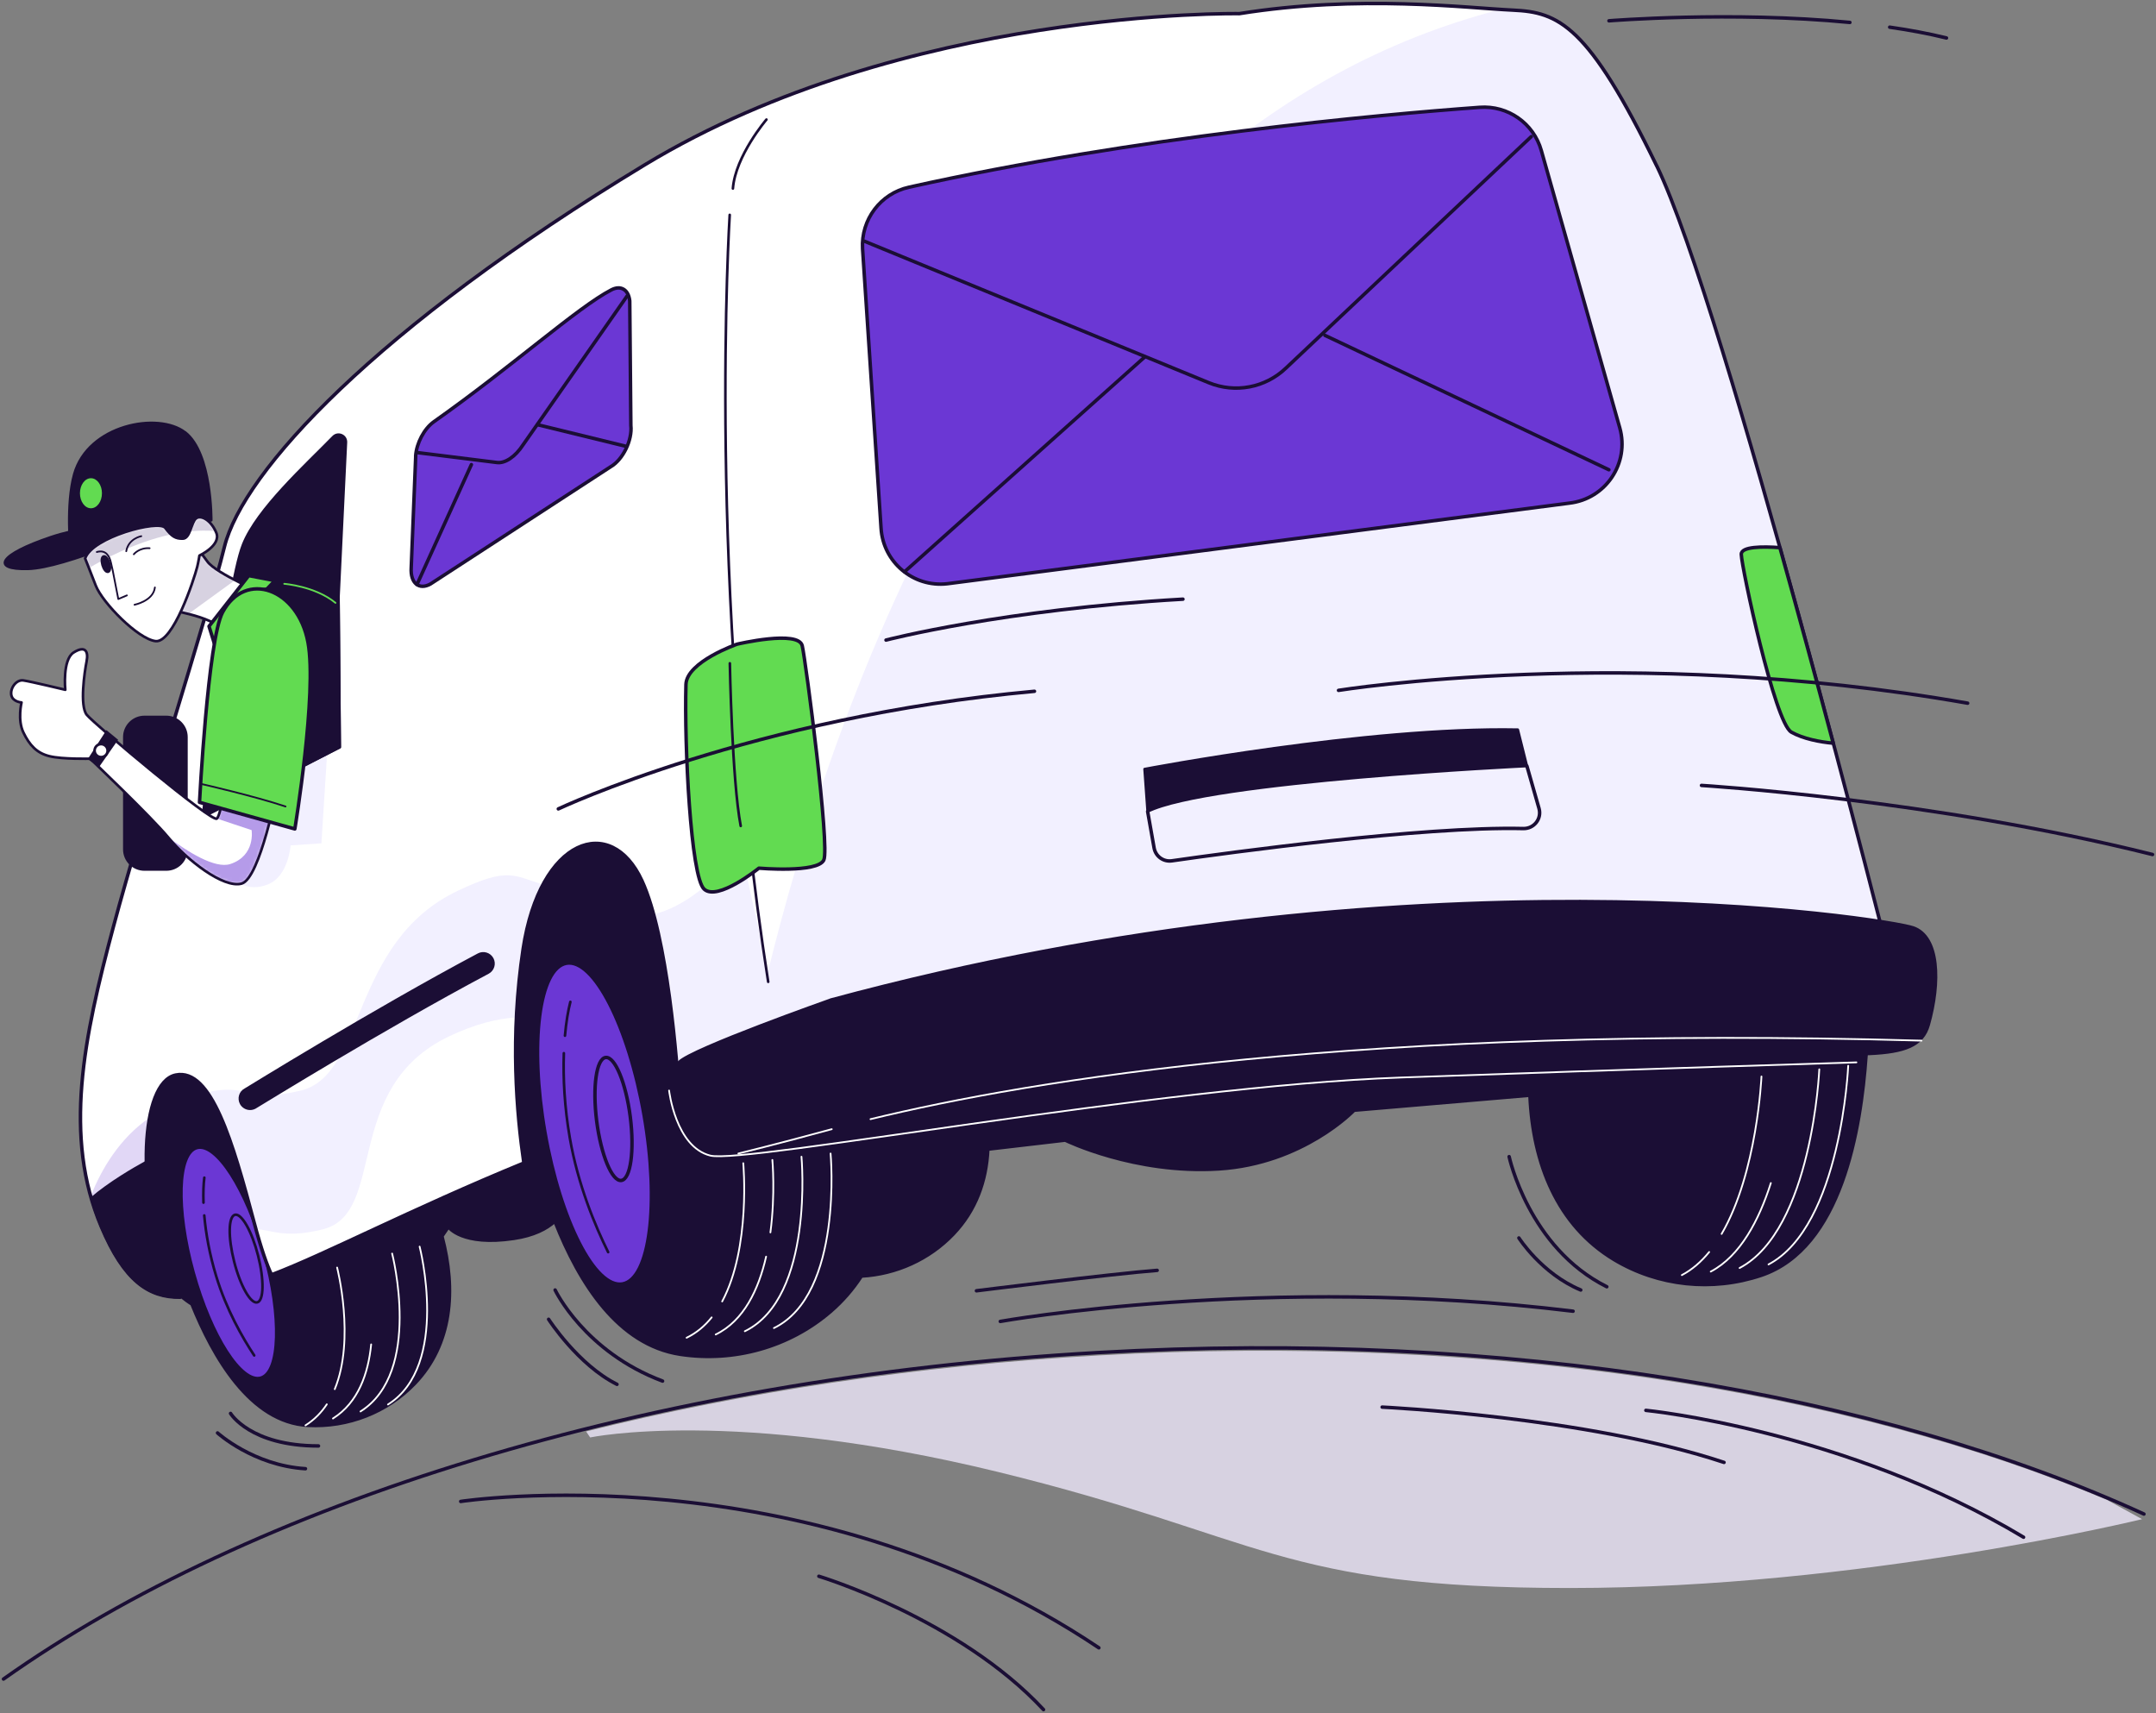 <svg width="618" height="491" viewBox="0 0 618 491" fill="none" xmlns="http://www.w3.org/2000/svg">
<rect x="0" y="0" width="618" height="491" fill="#808080" stroke="none"/>
<path d="M510.678 235.893V235.781C495.447 230.728 472.077 232.444 468.605 234.513C464.816 236.788 461.829 240.2 459.179 243.761C451.787 253.643 445.534 267.478 441.857 282.357L276.195 297.739C270.11 284.576 260.908 272.773 251.668 265.651C248.943 263.563 246.012 261.623 242.708 260.71C241.999 260.523 240.431 260.579 238.378 260.84C232.367 243.463 223.856 226.682 213.216 225.62C190.761 223.382 151.73 230.859 141.053 252.581C130.395 274.283 127.054 328.466 127.054 328.466L119.55 335.943C113.558 324.644 105.457 314.725 97.3 308.441C94.575 306.353 91.644 304.414 88.34 303.5C86.474 302.997 79.045 304.134 71.186 306.689C70.869 306.39 70.57 306.111 70.234 305.831C62.824 299.566 47.462 296.154 38.913 312.096C30.363 328.019 40.63 358.168 45.744 364.992C49.851 370.474 53.603 373.009 54.909 373.811C60.938 388.765 71.634 407.745 88.284 408.622C99.745 409.218 111.001 404.855 118.953 396.577C129.723 385.334 130.88 369.672 126.811 354.308L128.547 351.773C128.547 351.773 132.411 357.273 147.306 355.036C153.074 354.178 156.695 352.239 158.991 350.188C165.954 367.882 177.153 385.576 194.998 388.261C210.435 390.592 226.282 386.173 238.117 375.993C241.663 372.935 244.594 369.523 246.983 365.831C256.913 365.272 266.377 361.021 273.302 353.786C279.835 346.962 282.841 338.479 283.27 329.454L305.314 326.881C305.314 326.881 325.156 336.651 349.404 335.123C373.632 333.594 388.192 318.305 388.192 318.305L438.422 314.016C439.281 333.463 446.262 351.288 462.669 361.133C475.362 368.74 490.836 370.325 504.855 365.626C528.019 357.851 533.526 323.488 535 302.587C537.371 269.156 526.675 240.722 510.66 235.912L510.678 235.893Z" fill="#1B0E35" stroke="#1B0E35" stroke-width="0.75" stroke-linecap="round" stroke-linejoin="round"/>
<path d="M203.995 377.559C202.035 380.001 199.664 382.015 196.809 383.395" stroke="white" stroke-width="0.5" stroke-linecap="round" stroke-linejoin="round"/>
<path d="M213.05 333.37C213.05 333.37 215.271 357.571 207.002 372.991" stroke="white" stroke-width="0.5" stroke-linecap="round" stroke-linejoin="round"/>
<path d="M219.6 360.144C217.472 369.467 213.272 378.51 205.152 382.463" stroke="white" stroke-width="0.5" stroke-linecap="round" stroke-linejoin="round"/>
<path d="M229.736 331.505C229.736 331.505 233.45 371.816 213.496 381.53" stroke="white" stroke-width="0.5" stroke-linecap="round" stroke-linejoin="round"/>
<path d="M238.078 330.592C238.078 330.592 241.793 370.903 221.839 380.617" stroke="white" stroke-width="0.5" stroke-linecap="round" stroke-linejoin="round"/>
<path d="M489.923 358.821C487.664 361.58 485.07 363.873 482.083 365.44" stroke="white" stroke-width="0.5" stroke-linecap="round" stroke-linejoin="round"/>
<path d="M504.911 308.516C504.911 308.516 503.716 336.092 493.487 353.637" stroke="white" stroke-width="0.5" stroke-linecap="round" stroke-linejoin="round"/>
<path d="M507.599 339.057C504.22 349.666 498.863 359.958 490.37 364.433" stroke="white" stroke-width="0.5" stroke-linecap="round" stroke-linejoin="round"/>
<path d="M521.486 306.465C521.486 306.465 519.489 352.407 498.639 363.407" stroke="white" stroke-width="0.5" stroke-linecap="round" stroke-linejoin="round"/>
<path d="M529.774 305.439C529.774 305.439 527.777 351.381 506.927 362.382" stroke="white" stroke-width="0.5" stroke-linecap="round" stroke-linejoin="round"/>
<path d="M93.679 402.469C92.111 404.837 90.095 406.906 87.557 408.51" stroke="white" stroke-width="0.5" stroke-linecap="round" stroke-linejoin="round"/>
<path d="M96.628 363.277C96.628 363.277 101.892 383.712 95.956 398.124" stroke="white" stroke-width="0.5" stroke-linecap="round" stroke-linejoin="round"/>
<path d="M106.391 385.297C105.569 393.594 102.713 401.965 95.434 406.533" stroke="white" stroke-width="0.5" stroke-linecap="round" stroke-linejoin="round"/>
<path d="M112.401 359.268C112.401 359.268 121.174 393.295 103.329 404.52" stroke="white" stroke-width="0.5" stroke-linecap="round" stroke-linejoin="round"/>
<path d="M120.279 357.273C120.279 357.273 129.052 391.3 111.207 402.525" stroke="white" stroke-width="0.5" stroke-linecap="round" stroke-linejoin="round"/>
<path d="M184.619 319.535C189.062 344.93 186.281 366.614 178.441 367.975C170.583 369.336 160.634 349.871 156.191 324.495C151.749 299.1 154.53 277.416 162.37 276.055C170.228 274.694 180.177 294.159 184.619 319.535Z" fill="#6B37D4" stroke="#1B0E35" stroke-linecap="round" stroke-linejoin="round"/>
<path d="M180.663 320.076C181.895 329.809 180.756 337.975 178.087 338.311C175.436 338.647 172.282 331.039 171.031 321.307C169.799 311.574 170.938 303.407 173.607 303.072C176.258 302.736 179.412 310.343 180.663 320.076Z" stroke="#1B0E35" stroke-linecap="round" stroke-linejoin="round"/>
<path d="M161.94 296.825C162.276 292.966 162.836 289.666 163.49 287.13" stroke="#1B0E35" stroke-width="0.75" stroke-linecap="round" stroke-linejoin="round"/>
<path d="M174.317 358.858C170.621 351.381 165.694 339.691 163.342 326.173C161.792 317.298 161.382 308.908 161.624 301.841" stroke="#1B0E35" stroke-width="0.75" stroke-linecap="round" stroke-linejoin="round"/>
<path d="M74.756 394.977C80.398 393.415 80.868 377.354 75.805 359.105C70.742 340.856 62.063 327.329 56.42 328.891C50.778 330.453 50.308 346.513 55.371 364.762C60.434 383.011 69.113 396.539 74.756 394.977Z" fill="#6B37D4" stroke="#1B0E35" stroke-linecap="round" stroke-linejoin="round"/>
<path d="M73.968 359.827C75.741 366.763 75.648 372.767 73.744 373.252C71.858 373.737 68.872 368.497 67.117 361.58C65.344 354.644 65.437 348.64 67.341 348.156C69.245 347.671 72.213 352.91 73.968 359.827Z" stroke="#1B0E35" stroke-width="0.75" stroke-linecap="round" stroke-linejoin="round"/>
<path d="M58.326 344.669C58.232 341.835 58.326 339.411 58.568 337.509" stroke="#1B0E35" stroke-width="0.75" stroke-linecap="round" stroke-linejoin="round"/>
<path d="M72.866 388.466C69.525 383.395 64.895 375.359 61.983 365.794C60.061 359.51 58.997 353.469 58.549 348.342" stroke="#1B0E35" stroke-width="0.75" stroke-linecap="round" stroke-linejoin="round"/>
<path d="M474.896 47.577C455.222 7.024 446.729 3.5 433.644 2.904C420.559 2.307 389.648 -1.609 355.246 3.91C355.246 3.91 259.209 2.232 184.937 47.167C107.361 94.097 69.637 135.321 64.336 156.689C59.053 178.056 41.022 233.73 32.492 265.651C23.943 297.571 18.1 325.688 29.02 351.53C35.609 367.155 42.627 371.853 51.643 371.779C50.43 369.616 49.198 367.099 48.003 364.116C39.062 341.947 40.145 310.231 50.355 308.106C60.565 305.98 66.707 327.292 72.866 350.449C74.882 358.019 76.525 362.587 77.832 365.346C93.119 359.585 117.609 346.683 150.162 333.314C148.109 319.2 146.149 297.105 149.957 271.934C154.773 240.107 175.138 233.078 184.023 252.45C191.34 268.429 194.084 304.134 194.812 316.179C207.897 311.686 218.816 308.684 225.555 308.311C225.555 308.311 336.972 283.177 419.066 281.164C501.177 279.15 542.206 277.192 542.206 277.192C542.206 277.192 494.588 88.13 474.914 47.577H474.896Z" fill="white"/>
<mask id="mask0_363_328" style="mask-type:luminance" maskUnits="userSpaceOnUse" x="23" y="1" width="520" height="371">
<path d="M474.896 47.577C455.222 7.024 446.729 3.5 433.644 2.904C420.559 2.307 389.648 -1.609 355.246 3.91C355.246 3.91 259.209 2.232 184.937 47.167C107.361 94.097 69.637 135.321 64.336 156.689C59.053 178.056 41.022 233.73 32.492 265.651C23.943 297.571 18.1 325.688 29.02 351.53C35.609 367.155 42.627 371.853 51.643 371.779C50.43 369.616 49.198 367.099 48.003 364.116C39.062 341.947 40.145 310.231 50.355 308.106C60.565 305.98 66.707 327.292 72.866 350.449C74.882 358.019 76.525 362.587 77.832 365.346C93.119 359.585 117.609 346.683 150.162 333.314C148.109 319.2 146.149 297.105 149.957 271.934C154.773 240.107 175.138 233.078 184.023 252.45C191.34 268.429 194.084 304.134 194.812 316.179C207.897 311.686 218.816 308.684 225.555 308.311C225.555 308.311 336.972 283.177 419.066 281.164C501.177 279.15 542.206 277.192 542.206 277.192C542.206 277.192 494.588 88.13 474.914 47.577H474.896Z" fill="white"/>
</mask>
<g mask="url(#mask0_363_328)">
<path d="M212.356 243.314C212.356 243.314 201.063 258.752 187.325 262.052C192.178 279.84 194.176 306.167 194.773 316.179C206.439 312.17 216.351 309.374 223.145 308.535C224.135 302.717 224.732 299.007 224.732 299.007L212.338 243.314H212.356Z" fill="#F2F0FF"/>
<path d="M73.351 352.202C78.54 352.724 81.993 354.942 92.539 352.313C111.131 347.671 97.784 311.704 128.77 296.993C136.199 293.469 142.508 291.922 148.034 291.586C148.332 285.321 148.929 278.74 149.956 271.916C151.095 264.383 153.111 258.249 155.631 253.513C147.175 250.903 145.644 248.441 131.234 255.284C100.267 269.976 104.896 307.882 86.324 312.525C71.521 316.216 70.7 310.306 59.426 313.065C64.69 320.486 68.778 335.048 72.884 350.43C73.052 351.046 73.201 351.624 73.369 352.202H73.351Z" fill="#F2F0FF"/>
<g style="mix-blend-mode:multiply">
<path opacity="0.2" d="M42.869 320.318C34.189 326.303 29.019 335.197 26.014 342.786C26.835 345.732 27.806 348.64 29.019 351.512C35.608 367.136 42.627 371.835 51.642 371.76C50.429 369.597 49.197 367.08 48.002 364.097C42.309 350.02 40.685 332.065 42.869 320.318Z" fill="#6B37D4"/>
</g>
<g style="mix-blend-mode:multiply">
<path d="M433.643 2.885C432.635 2.829 431.477 2.773 430.264 2.68C294.133 37.472 238.75 201.362 219.692 280.343C220.719 288.193 221.839 295.912 223.052 303.407C225.367 302.96 223.762 308.404 225.535 308.292C225.535 308.292 336.953 283.159 419.046 281.145C501.158 279.131 542.186 277.174 542.186 277.174C542.186 277.174 494.569 88.112 474.895 47.559C455.221 7.006 446.728 3.482 433.643 2.885Z" fill="#F2F0FF"/>
</g>
</g>
<path d="M474.896 47.577C455.222 7.024 446.729 3.5 433.644 2.904C420.559 2.307 389.648 -1.609 355.246 3.91C355.246 3.91 259.209 2.232 184.937 47.167C107.361 94.097 69.637 135.321 64.336 156.689C59.053 178.056 41.022 233.73 32.492 265.651C23.943 297.571 18.1 325.688 29.02 351.53C35.609 367.155 42.627 371.853 51.643 371.779C50.43 369.616 49.198 367.099 48.003 364.116C39.062 341.947 40.145 310.231 50.355 308.106C60.565 305.98 66.707 327.292 72.866 350.449C74.882 358.019 76.525 362.587 77.832 365.346C93.119 359.585 117.609 346.683 150.162 333.314C148.109 319.2 146.149 297.105 149.957 271.934C154.773 240.107 175.138 233.078 184.023 252.45C191.34 268.429 194.084 304.134 194.812 316.179C207.897 311.686 218.816 308.684 225.555 308.311C225.555 308.311 336.972 283.177 419.066 281.164C501.177 279.15 542.205 277.192 542.205 277.192C542.205 277.192 494.588 88.13 474.914 47.577H474.896Z" stroke="#1B0E35" stroke-linecap="round" stroke-linejoin="round"/>
<path d="M67.416 252.282C67.416 252.282 70.944 255.806 76.824 253.457C82.704 251.108 83.301 242.288 83.301 242.288L92.13 241.692L93.885 214.078L74.472 221.723C74.472 221.723 69.171 248.74 67.416 252.264V252.282Z" fill="#F2F0FF"/>
<path d="M41.936 333.034C38.52 334.899 31.427 339.001 26.2 343.494C26.984 346.198 27.88 348.864 29 351.512C35.589 367.136 42.608 371.835 51.623 371.76C50.41 369.597 49.178 367.08 47.983 364.097C44.101 354.476 42.104 343.047 41.936 333.034Z" fill="#1B0E35" stroke="#1B0E35" stroke-width="0.75" stroke-linecap="round" stroke-linejoin="round"/>
<path d="M71.689 317.633C70.7 317.633 69.729 317.111 69.225 316.179C68.497 314.818 68.982 313.121 70.345 312.394C70.793 312.152 107.117 289.666 137.207 273.687C138.569 272.96 140.268 273.482 140.996 274.843C141.724 276.204 141.201 277.901 139.839 278.628C109.768 294.588 73.481 317.055 73.014 317.298C72.585 317.522 72.137 317.633 71.689 317.633Z" fill="#1B0E35" stroke="#1B0E35" stroke-miterlimit="10"/>
<path d="M119.158 130.735L117.87 162.748C117.59 167.111 120.128 169.218 123.414 167.354L175.007 133.792C178.534 131.779 181.297 126.148 180.83 121.934L180.513 86.229C180.158 82.984 177.937 81.661 175.231 83.078C165.543 88.093 146.783 105.06 124.384 120.853C121.584 122.829 119.363 127.024 119.139 130.753L119.158 130.735Z" fill="#6B37D4" stroke="#1B0E35" stroke-linecap="round" stroke-linejoin="round"/>
<path d="M154.046 121.71L179.245 127.863" stroke="#1B0E35" stroke-linecap="round" stroke-linejoin="round"/>
<path d="M119.531 167.503L135.117 133.159" stroke="#1B0E35" stroke-linecap="round" stroke-linejoin="round"/>
<path d="M119.457 129.691L142.36 132.543C144.731 132.898 147.68 130.94 149.901 127.528L179.767 84.812" stroke="#1B0E35" stroke-linecap="round" stroke-linejoin="round"/>
<path d="M247.245 71.275L252.546 151.356C253.125 161.126 261.805 168.416 271.53 167.298L449.828 144.196C460.281 143.003 467.15 132.73 464.294 122.624L441.801 43.121C439.599 35.328 432.226 30.163 424.143 30.759C395.248 32.866 325.941 39.094 260.535 53.656C252.378 55.464 246.76 62.96 247.245 71.294V71.275Z" fill="#6B37D4" stroke="#1B0E35" stroke-linecap="round" stroke-linejoin="round"/>
<path d="M379.773 96.111L461.176 134.631" stroke="#1B0E35" stroke-linecap="round" stroke-linejoin="round"/>
<path d="M259.303 163.848L328.031 102.394" stroke="#1B0E35" stroke-linecap="round" stroke-linejoin="round"/>
<path d="M247.823 69.15L346.492 109.684C354.052 112.779 362.713 111.139 368.611 105.489L438.926 39.15" stroke="#1B0E35" stroke-linecap="round" stroke-linejoin="round"/>
<path d="M328.087 220.418C328.087 220.418 391.57 208.261 435.062 209.119L437.675 219.541C437.675 219.541 346.361 223.886 328.964 232.574L328.087 220.418Z" fill="#1B0E35" stroke="#1B0E35" stroke-width="0.75" stroke-linecap="round" stroke-linejoin="round"/>
<path d="M328.964 232.574L330.812 243.016C331.241 245.421 333.481 247.062 335.908 246.707C351.83 244.414 407.716 236.77 436.648 237.459C439.71 237.534 441.987 234.644 441.147 231.698L437.675 219.541" stroke="#1B0E35" stroke-linecap="round" stroke-linejoin="round"/>
<path d="M97.374 214.134L97.02 171.064L99.148 126.782C99.241 124.843 96.889 123.836 95.545 125.216C87.537 133.42 73.781 145.837 69.711 156.017C64.429 169.2 58.194 234.103 58.194 234.103L97.374 214.153V214.134Z" fill="#1B0E35" stroke="#1B0E35" stroke-width="0.75" stroke-linecap="round" stroke-linejoin="round"/>
<path d="M47.666 205.483H41.412C38.227 205.483 35.645 208.062 35.645 211.244V243.426C35.645 246.608 38.227 249.187 41.412 249.187H47.666C50.851 249.187 53.433 246.608 53.433 243.426V211.244C53.433 208.062 50.851 205.483 47.666 205.483Z" fill="#1B0E35" stroke="#1B0E35" stroke-width="0.75" stroke-linecap="round" stroke-linejoin="round"/>
<path d="M51.605 175.408C51.605 175.408 56.626 176.359 60.228 178.037C63.831 179.715 66.407 182.512 66.407 182.512L75.721 170.169C75.721 170.169 62.039 164.445 59.463 160.958L56.887 157.453L51.623 175.39L51.605 175.408Z" fill="white"/>
<mask id="mask1_363_328" style="mask-type:luminance" maskUnits="userSpaceOnUse" x="51" y="157" width="25" height="26">
<path d="M51.605 175.408C51.605 175.408 56.626 176.359 60.228 178.037C63.831 179.715 66.407 182.512 66.407 182.512L75.721 170.169C75.721 170.169 62.039 164.445 59.463 160.958L56.887 157.453L51.623 175.39L51.605 175.408Z" fill="white"/>
</mask>
<g mask="url(#mask1_363_328)">
<g style="mix-blend-mode:multiply">
<path d="M59.446 160.977C57.878 158.851 57.281 158.031 57.038 157.695L56.758 157.882L51.625 175.408C51.625 175.408 52.614 175.595 54.014 175.949L67.361 166.272C63.982 164.538 60.622 162.525 59.465 160.977H59.446Z" fill="#D7D2E1"/>
</g>
</g>
<path d="M51.605 175.408C51.605 175.408 56.626 176.359 60.228 178.037C63.831 179.715 66.407 182.512 66.407 182.512L75.721 170.169C75.721 170.169 62.039 164.445 59.463 160.958L56.887 157.453L51.623 175.39L51.605 175.408Z" stroke="#1B0E35" stroke-width="0.75" stroke-linecap="round" stroke-linejoin="round"/>
<path d="M71.298 164.967L59.912 179.492L61.443 184.433L78.84 166.403L71.298 164.967Z" fill="#62DB51" stroke="#1B0E35" stroke-linecap="round" stroke-linejoin="round"/>
<path d="M53.042 123.929C45.333 117.944 25.249 121.766 21.291 135.899C18.884 144.513 20.227 157.658 20.227 157.658L43.131 152.81C43.672 153.668 44.269 154.582 44.96 155.607C48.656 161.219 56.776 157.453 58.866 155.607C60.005 154.6 59.93 151.71 59.632 149.287L60.546 149.1C60.546 149.1 60.751 129.896 53.061 123.911L53.042 123.929Z" fill="#1B0E35" stroke="#1B0E35" stroke-width="0.75" stroke-linecap="round" stroke-linejoin="round"/>
<path d="M44.419 151.095C44.419 151.095 29.392 148.97 14.553 153.966C-0.287 158.963 -2.676 163.289 8.001 163.028C18.678 162.767 44.419 151.095 44.419 151.095Z" fill="#1B0E35" stroke="#1B0E35" stroke-width="0.75" stroke-linecap="round" stroke-linejoin="round"/>
<path d="M26.07 145.669C27.812 145.669 29.224 143.741 29.224 141.362C29.224 138.984 27.812 137.055 26.07 137.055C24.327 137.055 22.915 138.984 22.915 141.362C22.915 143.741 24.327 145.669 26.07 145.669Z" fill="#62DB51"/>
<path d="M97.02 171.064C97.02 171.064 76.581 165.862 70.271 170.654C63.981 175.446 62.394 183.314 64.41 192.879C66.426 202.444 71.335 227.596 71.335 227.596L97.374 214.134L97.02 171.064Z" fill="#1B0E35" stroke="#1B0E35" stroke-width="0.75" stroke-linecap="round" stroke-linejoin="round"/>
<path d="M64.559 223.587C64.559 223.587 63.477 233.246 62.17 234.607C60.882 235.968 26.91 207.441 24.857 204.849C22.804 202.257 24.222 192.581 24.82 189.579C25.417 186.577 24.372 184.936 21.105 187.006C17.838 189.075 18.716 197.689 18.716 197.689C18.716 197.689 8.692 195.284 6.676 195.004C4.679 194.725 2.868 197.205 3.242 199.2C3.615 201.176 6.172 201.325 6.172 201.325C6.172 201.325 4.959 206.341 6.713 209.939C8.468 213.556 10.521 215.831 14.198 216.726C17.876 217.64 25.846 217.435 25.846 217.435C25.846 217.435 43.206 233.935 48.339 240.126C53.472 246.316 63.981 254.688 69.263 253.233C74.546 251.779 79.604 225.377 79.604 225.377L64.559 223.587Z" fill="white"/>
<mask id="mask2_363_328" style="mask-type:luminance" maskUnits="userSpaceOnUse" x="3" y="186" width="77" height="68">
<path d="M64.559 223.587C64.559 223.587 63.477 233.246 62.17 234.607C60.882 235.968 26.91 207.441 24.857 204.849C22.804 202.257 24.222 192.581 24.82 189.579C25.417 186.577 24.372 184.936 21.105 187.006C17.838 189.075 18.716 197.689 18.716 197.689C18.716 197.689 8.692 195.284 6.676 195.004C4.679 194.725 2.868 197.205 3.242 199.2C3.615 201.176 6.172 201.325 6.172 201.325C6.172 201.325 4.959 206.341 6.713 209.939C8.468 213.556 10.521 215.831 14.198 216.726C17.876 217.64 25.846 217.435 25.846 217.435C25.846 217.435 43.206 233.935 48.339 240.126C53.472 246.316 63.981 254.688 69.263 253.233C74.546 251.779 79.604 225.377 79.604 225.377L64.559 223.587Z" fill="white"/>
</mask>
<g mask="url(#mask2_363_328)">
<g style="mix-blend-mode:multiply" opacity="0.5">
<path d="M62.189 234.607L72.119 237.907C72.119 237.907 73.333 245.197 66.034 247.621C61.648 249.075 53.771 244.116 48.171 239.902C48.227 239.958 48.302 240.051 48.358 240.107C53.491 246.297 64 254.669 69.282 253.215C74.565 251.76 79.623 225.359 79.623 225.359L64.578 223.569C64.578 223.569 63.496 233.227 62.189 234.588V234.607Z" fill="#6B37D4"/>
</g>
</g>
<path d="M64.559 223.587C64.559 223.587 63.477 233.246 62.17 234.607C60.882 235.968 26.91 207.441 24.857 204.849C22.804 202.257 24.222 192.581 24.82 189.579C25.417 186.577 24.372 184.936 21.105 187.006C17.838 189.075 18.716 197.689 18.716 197.689C18.716 197.689 8.692 195.284 6.676 195.004C4.679 194.725 2.868 197.205 3.242 199.2C3.615 201.176 6.172 201.325 6.172 201.325C6.172 201.325 4.959 206.341 6.713 209.939C8.468 213.556 10.521 215.831 14.198 216.726C17.876 217.64 25.846 217.435 25.846 217.435C25.846 217.435 43.206 233.935 48.339 240.126C53.472 246.316 63.981 254.688 69.263 253.233C74.546 251.779 79.604 225.377 79.604 225.377L64.559 223.587Z" stroke="#1B0E35" stroke-width="0.75" stroke-linecap="round" stroke-linejoin="round"/>
<path d="M30.625 209.995L25.828 217.435L28.292 219.094L33.182 212.102L30.625 209.995Z" fill="#1B0E35" stroke="#1B0E35" stroke-miterlimit="10"/>
<path d="M28.983 216.987C30.014 216.987 30.849 216.152 30.849 215.123C30.849 214.093 30.014 213.258 28.983 213.258C27.952 213.258 27.116 214.093 27.116 215.123C27.116 216.152 27.952 216.987 28.983 216.987Z" fill="white" stroke="#1B0E35" stroke-width="0.75" stroke-linecap="round" stroke-linejoin="round"/>
<path d="M24.39 160.026C24.39 160.026 25.528 162.842 27.432 167.783C29.336 172.723 39.565 183.146 44.586 183.743C49.608 184.339 55.581 166.179 56.533 162.45C56.85 161.201 57.167 159.224 57.167 159.224C57.167 159.224 63.458 156.278 62.002 152.699C60.546 149.119 57.596 147.459 56.197 148.578C54.797 149.678 54.554 154.321 52.426 154.377C50.298 154.433 49.197 153.743 47.368 151.3C45.52 148.858 26.406 153.948 24.408 160.063L24.39 160.026Z" fill="white"/>
<mask id="mask3_363_328" style="mask-type:luminance" maskUnits="userSpaceOnUse" x="24" y="148" width="39" height="36">
<path d="M24.39 160.026C24.39 160.026 25.528 162.842 27.432 167.783C29.336 172.723 39.565 183.146 44.586 183.743C49.608 184.339 55.581 166.179 56.533 162.45C56.85 161.201 57.167 159.224 57.167 159.224C57.167 159.224 63.458 156.278 62.002 152.699C60.546 149.119 57.596 147.459 56.197 148.578C54.797 149.678 54.554 154.321 52.426 154.377C50.298 154.433 49.197 153.743 47.368 151.3C45.52 148.858 26.406 153.948 24.408 160.063L24.39 160.026Z" fill="white"/>
</mask>
<g mask="url(#mask3_363_328)">
<path d="M47.349 151.282C45.501 148.839 26.387 153.929 24.39 160.045C24.39 160.045 24.782 161.033 25.491 162.804C29.131 160.623 38.483 155.439 49.01 153.165C48.487 152.699 47.965 152.102 47.349 151.282Z" fill="#D7D2E1"/>
<g style="mix-blend-mode:multiply">
<path d="M61.74 152.195C60.209 148.988 57.503 147.534 56.178 148.578C55.394 149.193 54.983 150.89 54.386 152.307C56.831 152.046 59.295 151.99 61.721 152.214L61.74 152.195Z" fill="#D7D2E1"/>
</g>
</g>
<path d="M24.39 160.026C24.39 160.026 25.528 162.842 27.432 167.783C29.336 172.723 39.565 183.146 44.586 183.743C49.608 184.339 55.581 166.179 56.533 162.45C56.85 161.201 57.167 159.224 57.167 159.224C57.167 159.224 63.458 156.278 62.002 152.699C60.546 149.119 57.596 147.459 56.197 148.578C54.797 149.678 54.554 154.321 52.426 154.377C50.298 154.433 49.197 153.743 47.368 151.3C45.52 148.858 26.406 153.948 24.408 160.063L24.39 160.026Z" stroke="#1B0E35" stroke-width="0.75" stroke-linecap="round" stroke-linejoin="round"/>
<path d="M31.185 161.425C31.521 162.562 31.409 163.606 30.961 163.737C30.494 163.867 29.86 163.047 29.523 161.909C29.188 160.772 29.299 159.728 29.747 159.597C30.195 159.467 30.849 160.287 31.185 161.425Z" fill="#1B0E35" stroke="#1B0E35" stroke-miterlimit="10"/>
<path d="M27.75 158.199C30.363 157.453 31.39 159.429 31.8 161.238L32.286 163.382L33.91 171.679L36.374 170.635" stroke="#1B0E35" stroke-width="0.5" stroke-linecap="round" stroke-linejoin="round"/>
<path d="M38.352 158.851C38.352 158.851 39.864 156.912 42.887 157.117" stroke="#1B0E35" stroke-width="0.5" stroke-linecap="round" stroke-linejoin="round"/>
<path d="M40.498 153.668C40.498 153.668 36.821 154.321 36.187 157.975" stroke="#1B0E35" stroke-width="0.5" stroke-linecap="round" stroke-linejoin="round"/>
<path d="M38.558 173.32C38.558 173.32 43.952 172.239 44.4 168.36" stroke="#1B0E35" stroke-width="0.5" stroke-linecap="round" stroke-linejoin="round"/>
<path d="M84.514 237.571L57.187 229.945C57.187 229.945 59.594 183.333 63.813 175.464C70.383 163.214 85.447 168.733 88.284 184.116C90.953 198.603 84.514 237.571 84.514 237.571Z" fill="#62DB51" stroke="#1B0E35" stroke-linecap="round" stroke-linejoin="round"/>
<path d="M57.822 224.706C57.822 224.706 72.848 228.137 81.846 231.139" stroke="#1B0E35" stroke-width="0.5" stroke-linecap="round" stroke-linejoin="round"/>
<path d="M81.47 167.316C81.47 167.316 90.355 168.006 96.16 172.779" stroke="#62DB51" stroke-width="0.5" stroke-linecap="round" stroke-linejoin="round"/>
<path d="M238.061 286.533C238.061 286.533 198.265 300.573 194.625 304.395C190.985 308.218 191.358 323.134 199.926 330.368C208.512 337.621 269.718 321.195 313.472 316.384C357.225 311.574 453.224 304.545 492.386 302.643C531.547 300.741 549.41 305.906 552.845 293.693C556.28 281.481 555.962 268.429 548.421 265.819C540.88 263.208 404.973 241.375 238.042 286.515L238.061 286.533Z" fill="#1B0E35" stroke="#1B0E35" stroke-width="0.75" stroke-linecap="round" stroke-linejoin="round"/>
<path d="M191.788 312.543C191.788 312.543 193.655 328.709 203.604 331.188C213.553 333.668 331.783 311.294 401.464 308.814C471.144 306.334 532.126 304.47 532.126 304.47" stroke="white" stroke-width="0.5" stroke-linecap="round" stroke-linejoin="round"/>
<path d="M249.521 320.747C295.739 309.486 390.805 293.73 550.792 298.243" stroke="white" stroke-width="0.5" stroke-linecap="round" stroke-linejoin="round"/>
<path d="M211.648 330.592C211.648 330.592 222.251 328.019 238.416 323.618" stroke="white" stroke-width="0.5" stroke-linecap="round" stroke-linejoin="round"/>
<path d="M221.391 332.438C221.391 332.438 222.287 342.17 220.831 353.208" stroke="white" stroke-width="0.5" stroke-linecap="round" stroke-linejoin="round"/>
<path d="M219.693 34.265C219.693 34.265 210.789 44.687 210.08 54.029" stroke="#1B0E35" stroke-width="0.75" stroke-linecap="round" stroke-linejoin="round"/>
<path d="M209.165 61.58C209.165 61.58 202.464 168.062 220.197 281.387" stroke="#1B0E35" stroke-width="0.75" stroke-linecap="round" stroke-linejoin="round"/>
<path d="M211.274 184.619C211.274 184.619 196.808 189.653 196.621 196.179C196.136 213.724 197.984 251.164 201.81 254.799C205.637 258.435 217.527 248.814 217.527 248.814C217.527 248.814 234.364 250.269 236.137 246.484C237.91 242.717 231.004 189.728 229.959 185.085C228.913 180.443 211.274 184.619 211.274 184.619Z" fill="#62DB51" stroke="#1B0E35" stroke-linecap="round" stroke-linejoin="round"/>
<path d="M513.44 209.809C516.837 211.729 521.653 212.661 525.479 212.997C520.85 195.62 515.605 176.266 510.192 156.95C505.301 156.595 499.048 156.595 499.123 158.87C499.216 162.599 508.717 207.124 513.458 209.809H513.44Z" fill="#62DB51" stroke="#1B0E35" stroke-linecap="round" stroke-linejoin="round"/>
<path d="M209.202 190.101C209.202 190.101 209.818 223.662 212.319 236.714" stroke="#1B0E35" stroke-width="0.75" stroke-linecap="round" stroke-linejoin="round"/>
<path d="M383.674 197.857C383.674 197.857 466.962 184.451 564.007 201.53" stroke="#1B0E35" stroke-linecap="round" stroke-linejoin="round"/>
<path d="M487.719 225.098C487.719 225.098 553.759 229.106 617 244.899" stroke="#1B0E35" stroke-linecap="round" stroke-linejoin="round"/>
<path d="M286.723 378.715C286.723 378.715 362.955 365.048 450.909 375.787" stroke="#1B0E35" stroke-linecap="round" stroke-linejoin="round"/>
<path d="M279.891 369.933C279.891 369.933 318.977 365.048 331.689 364.078" stroke="#1B0E35" stroke-linecap="round" stroke-linejoin="round"/>
<path d="M541.663 7.789C547.282 8.59 552.769 9.616 557.94 10.884" stroke="#1B0E35" stroke-linecap="round" stroke-linejoin="round"/>
<path d="M461.194 5.961C461.194 5.961 496.231 3.127 530.259 6.428" stroke="#1B0E35" stroke-linecap="round" stroke-linejoin="round"/>
<path d="M160.035 231.828C160.035 231.828 215.809 205.446 296.521 198.118" stroke="#1B0E35" stroke-linecap="round" stroke-linejoin="round"/>
<path d="M253.964 183.444C253.964 183.444 287.712 174.644 339.081 171.717" stroke="#1B0E35" stroke-linecap="round" stroke-linejoin="round"/>
<path d="M159.12 369.709C159.12 369.709 167.52 387.422 189.919 395.812" stroke="#1B0E35" stroke-linecap="round" stroke-linejoin="round"/>
<path d="M157.255 378.1C157.255 378.1 165.655 391.151 176.854 396.745" stroke="#1B0E35" stroke-linecap="round" stroke-linejoin="round"/>
<path d="M432.58 331.487C432.58 331.487 438.18 357.59 460.579 368.777" stroke="#1B0E35" stroke-linecap="round" stroke-linejoin="round"/>
<path d="M435.379 354.793C435.379 354.793 441.912 365.048 453.112 369.709" stroke="#1B0E35" stroke-linecap="round" stroke-linejoin="round"/>
<path d="M66.09 405.079C66.09 405.079 71.69 414.402 91.289 414.402" stroke="#1B0E35" stroke-linecap="round" stroke-linejoin="round"/>
<path d="M62.356 410.673C62.356 410.673 72.623 419.995 87.556 420.927" stroke="#1B0E35" stroke-linecap="round" stroke-linejoin="round"/>
<path d="M314.853 388.46C262.702 391.401 213.18 398.985 168 410.249L169.156 411.969C169.156 411.969 210.16 403.331 285.963 421.827C361.766 440.323 366.723 455.12 449.981 455.12C533.24 455.12 614 435.385 614 435.385C614 435.385 610.235 433.313 603.898 429.836C529.251 398.467 426.814 382.153 314.871 388.46H314.853Z" fill="#D7D2E1"/>
<path d="M132.055 430.306C132.055 430.306 230.051 415.39 314.982 472.258" stroke="#1B0E35" stroke-linecap="round" stroke-linejoin="round"/>
<path d="M234.718 451.748C234.718 451.748 274.85 463.867 299.116 489.97" stroke="#1B0E35" stroke-linecap="round" stroke-linejoin="round"/>
<path d="M471.777 404.203C471.777 404.203 528.709 409.796 580.04 440.561" stroke="#1B0E35" stroke-linecap="round" stroke-linejoin="round"/>
<path d="M1 481.208C71.636 431.129 185.144 394.997 314.684 387.646C432.07 380.989 539.054 399.332 614.541 433.918" stroke="#1B0E35" stroke-linecap="round" stroke-linejoin="round"/>
<path d="M396.18 403.271C396.18 403.271 454.978 406.067 494.176 419.119" stroke="#1B0E35" stroke-linecap="round" stroke-linejoin="round"/>
</svg>
